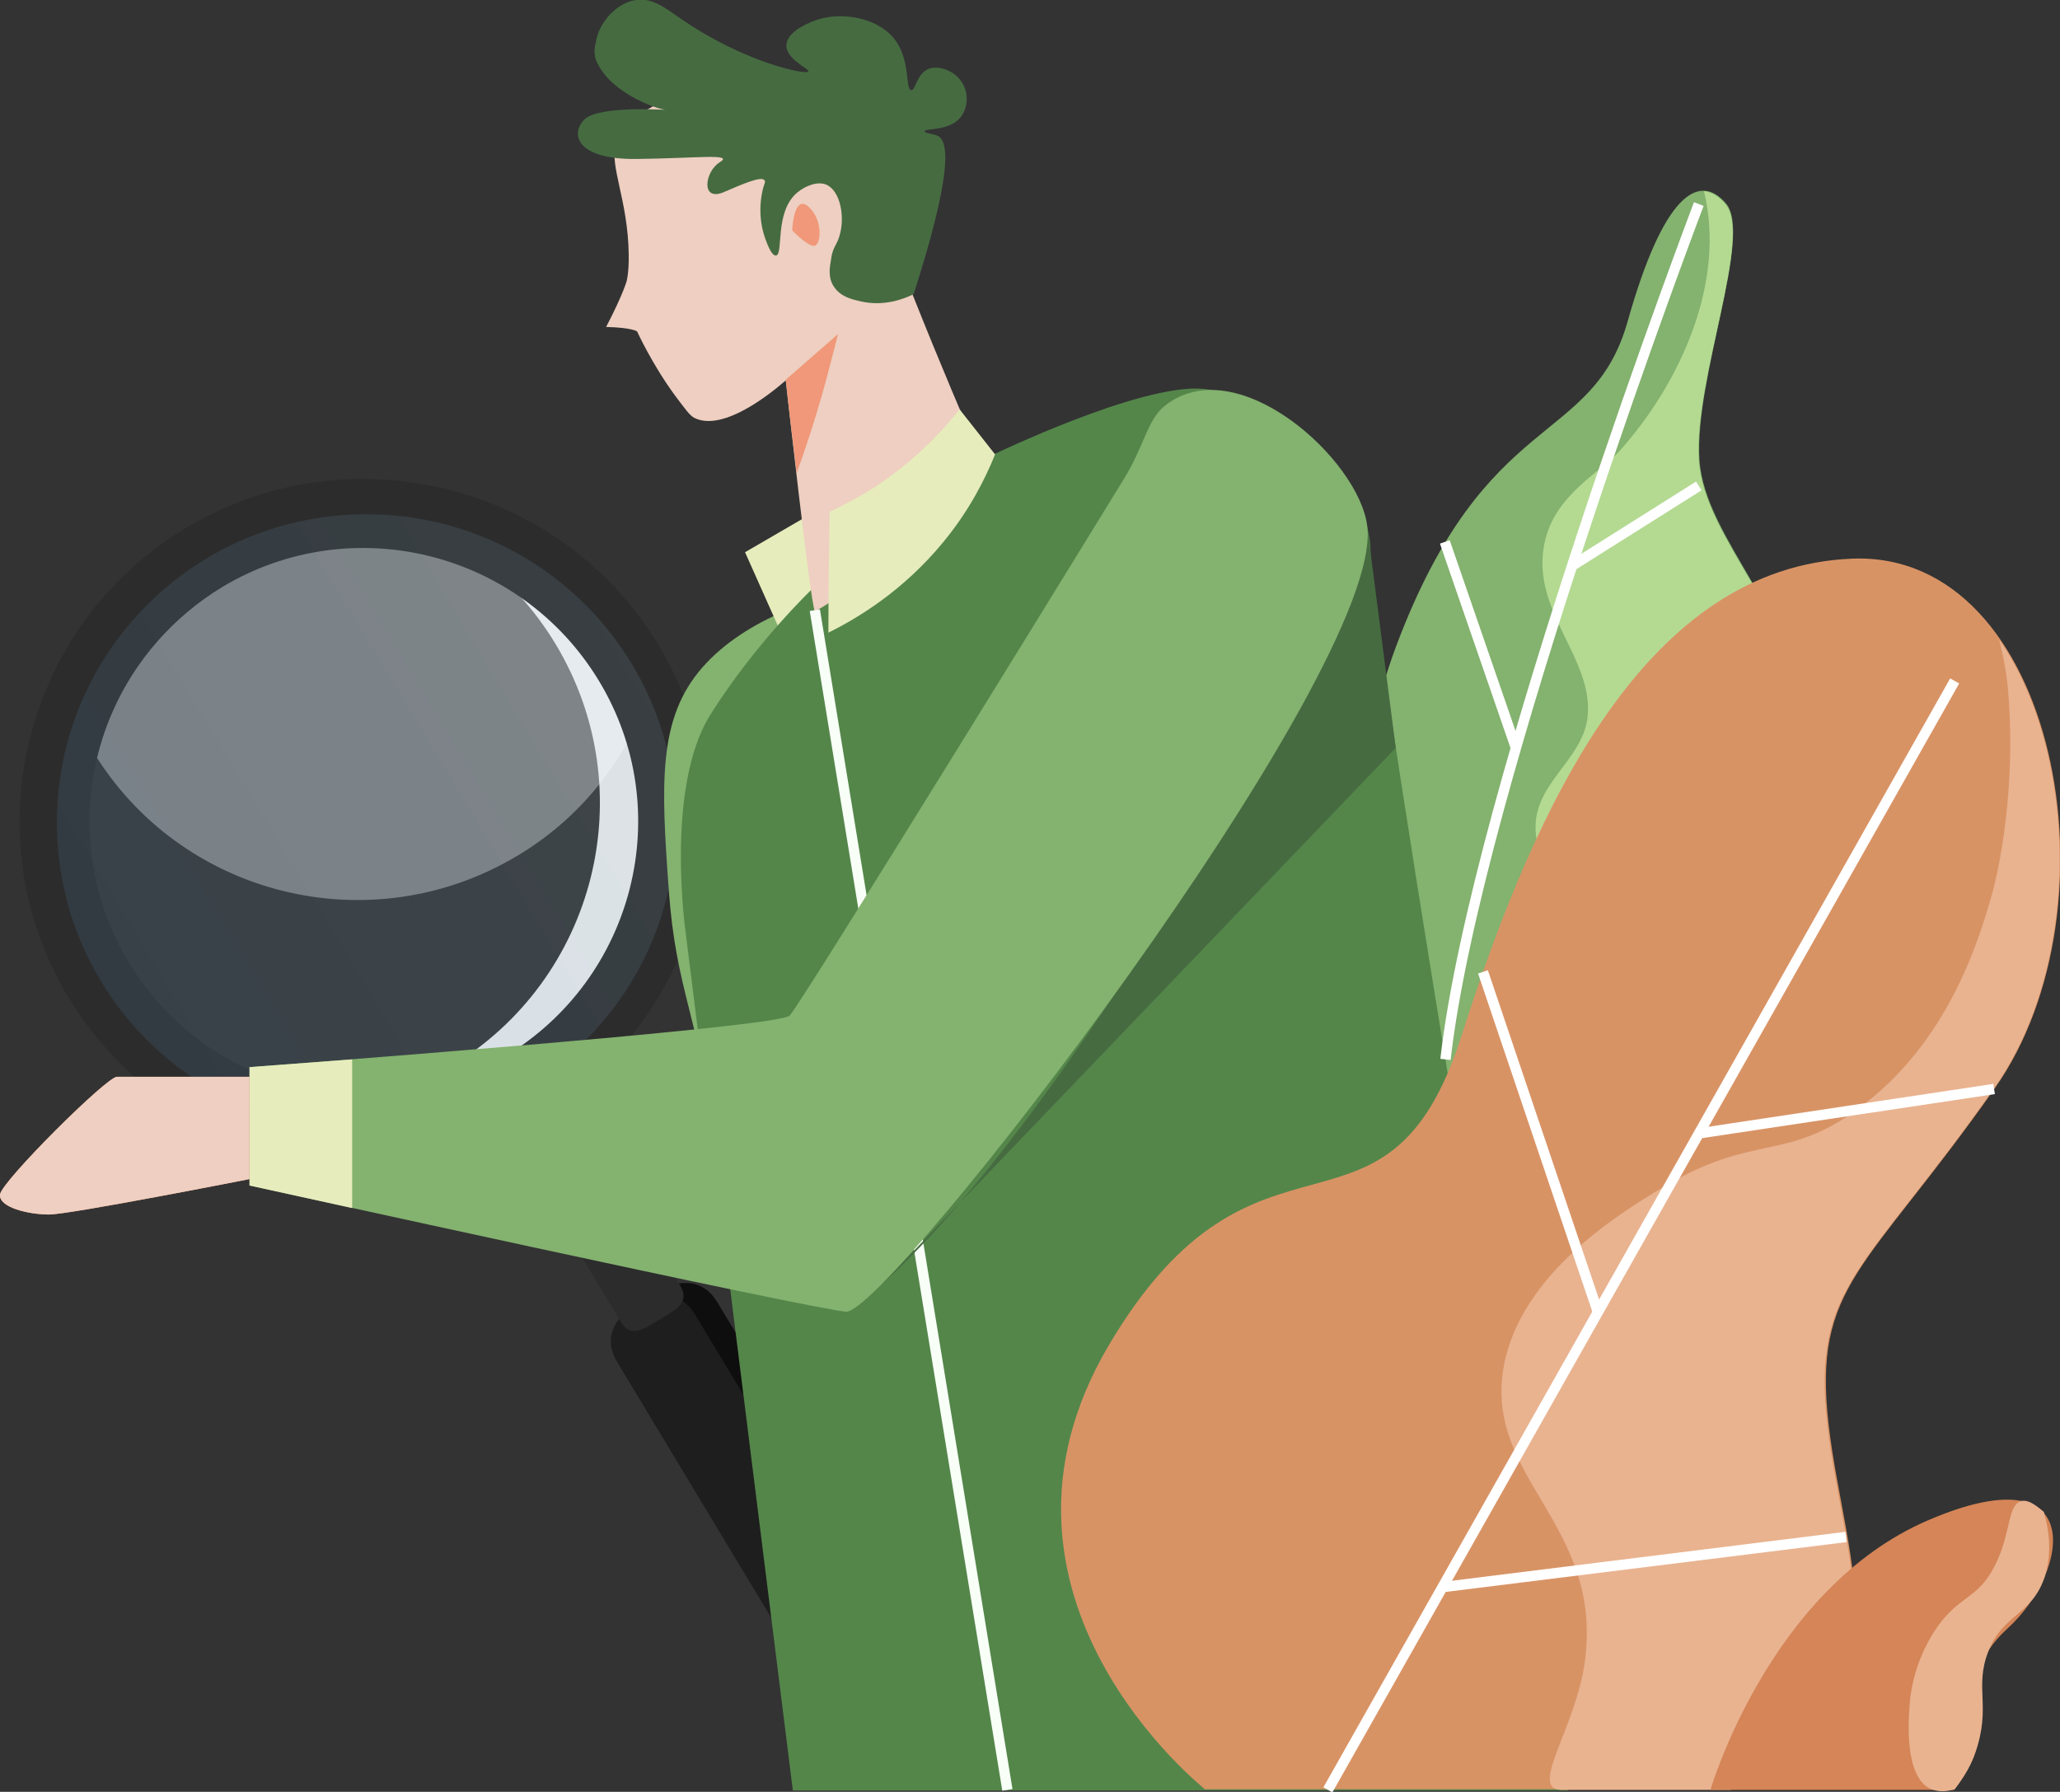 <svg width="246" height="214" viewBox="0 0 246 214" fill="none" xmlns="http://www.w3.org/2000/svg">
<rect x="0" y="0" width="246" height="214" fill="#333333" stroke="none"/>
<g id="Frame" clip-path="url(#clip0_44_5389)">
<g id="Group">
<g id="Group_2">
<path id="Vector" d="M101.471 195.167C104.712 193.169 106.795 190.632 104.866 187.404L85.652 155.504C83.646 152.275 80.482 152.89 77.164 154.812C73.923 156.81 71.84 159.347 73.769 162.575L92.983 194.476C94.912 197.781 98.153 197.166 101.471 195.167Z" fill="#0E0E0E"/>
</g>
<path id="Vector_2" d="M75.853 155.657C78.631 154.274 81.332 154.197 83.029 157.041L102.243 188.941C103.941 191.785 102.629 194.091 100.082 195.936C97.305 197.32 94.604 197.397 92.906 194.552L73.692 162.652C71.995 159.808 73.384 157.502 75.853 155.657Z" fill="#1E1E1E"/>
<g id="Group_3">
<path id="Vector_3" d="M78.785 157.579C80.714 156.426 82.411 155.58 81.254 153.582L66.438 128.984C65.281 127.063 62.734 126.371 60.728 127.601C58.799 128.754 58.105 131.29 59.339 133.289L74.155 157.886C75.312 159.808 76.856 158.809 78.785 157.579Z" fill="#2C2C2C"/>
</g>
<path id="Vector_4" opacity="0.86" d="M53.706 127.447C71.222 116.993 76.855 94.394 66.361 76.945C61.963 69.642 55.404 64.415 47.919 61.571C58.799 62.878 68.985 69.027 75.081 79.097C85.575 96.546 79.942 119.145 62.426 129.599C52.317 135.672 40.434 136.287 30.171 132.366C38.042 133.443 46.298 131.905 53.706 127.447Z" fill="white"/>
<path id="Vector_5" opacity="0.5" d="M66.361 129.061L71.608 137.747C71.299 138.055 70.991 138.362 70.605 138.593L65.821 141.437C65.435 141.667 64.972 141.821 64.509 141.975L59.339 133.366C58.953 132.674 58.722 131.905 58.722 131.136L64.74 127.524C65.358 127.831 65.975 128.369 66.361 129.061Z" fill="#2C2C2C"/>
<path id="Vector_6" opacity="0.35" d="M23.843 66.414C16.59 70.718 11.42 77.175 8.488 84.478C9.182 86.246 10.031 87.937 11.034 89.628C21.529 107.077 44.215 112.688 61.731 102.234C68.985 97.93 74.155 91.473 77.087 84.17C76.392 82.402 75.544 80.711 74.54 79.02C63.969 61.571 41.283 55.96 23.843 66.414Z" fill="white"/>
<path id="Vector_7" d="M53.32 58.419C42.672 55.806 31.637 57.42 22.223 63.032C2.855 74.639 -3.473 99.851 8.179 119.145C17.67 134.826 36.113 141.898 53.089 137.824C53.475 138.055 53.938 138.131 54.401 138.208L61.423 138.977C62.349 139.054 63.275 138.9 64.046 138.439L68.83 135.595C69.679 135.134 70.296 134.365 70.605 133.443L72.843 127.216C72.92 126.909 72.997 126.678 73.074 126.371C76.392 122.912 79.016 118.915 80.945 114.687C86.192 102.926 85.806 88.859 78.63 77.022C72.997 67.721 63.969 61.033 53.32 58.419ZM71.531 81.326C80.868 96.777 75.775 116.839 60.342 126.14C44.832 135.441 24.692 130.368 15.355 114.917C9.645 105.463 9.337 94.24 13.504 84.862C16.127 78.943 20.603 73.716 26.544 70.103C42.054 60.802 62.194 65.876 71.531 81.326Z" fill="#2C2C2C"/>
<path id="Vector_8" opacity="0.1" d="M43.752 135.057C64.165 135.057 80.713 118.572 80.713 98.237C80.713 77.902 64.165 61.417 43.752 61.417C23.338 61.417 6.79 77.902 6.79 98.237C6.79 118.572 23.338 135.057 43.752 135.057Z" fill="url(#paint0_linear_44_5389)"/>
</g>
<g id="Group_4">
<path id="Vector_9" d="M113.972 74.869C109.187 71.718 103.323 70.949 103.246 70.949C98.385 70.641 88.97 73.87 83.878 79.712C78.553 85.784 78.939 93.548 79.865 106.308C80.714 118.223 83.415 121.528 86.038 138.362C87.736 149.431 89.511 160.577 91.131 171.646C92.751 182.868 94.372 194.168 95.992 205.391C96.532 209.004 98.385 209.465 97.381 213.078C96.918 212.924 97.999 213.231 98.23 213.616C98.462 214 112.043 213.539 112.043 213.539C133.108 84.631 126.472 83.094 113.972 74.869Z" fill="#84B26F"/>
<path id="Vector_10" d="M97.305 73.255C96.07 74.254 94.835 75.254 93.601 76.33C92.057 72.871 90.514 69.412 88.971 65.953C91.749 64.338 94.526 62.724 97.305 61.11C97.305 65.107 97.305 69.181 97.305 73.255Z" fill="#E7ECBC"/>
<path id="Vector_11" d="M170.302 130.06C170.302 130.06 156.027 105.616 166.752 77.098C177.478 48.581 190.133 53.423 194.377 38.357C198.621 23.291 202.865 20.524 206.106 24.29C209.347 28.057 202.325 45.198 202.943 54.884C203.56 64.569 215.212 73.87 214.903 86.63C214.517 99.467 170.302 130.06 170.302 130.06Z" fill="#84B26F"/>
<path id="Vector_12" d="M202.866 54.961C202.248 45.275 209.347 28.21 206.029 24.367C205.258 23.445 204.332 22.907 203.483 22.83C206.106 33.591 200.782 45.583 193.451 53.807C191.059 56.498 185.581 59.111 184.423 64.953C182.803 72.948 190.288 78.559 189.593 85.554C189.053 90.935 182.726 93.702 183.42 99.698C184.192 106.693 184.037 114.149 182.571 121.144C195.689 111.074 214.672 95.162 214.903 86.784C215.135 73.87 203.483 64.646 202.866 54.961Z" fill="#B4DA92"/>
<path id="Vector_13" d="M117.213 54.961C117.213 54.961 133.418 46.966 141.983 46.428C150.548 45.813 163.82 56.498 163.666 66.106C163.512 75.715 187.278 213.846 187.278 213.846H94.681L81.872 111.305C81.872 111.305 79.403 94.086 84.804 85.4C90.206 76.791 96.996 70.334 96.996 70.334L117.213 54.961Z" fill="#54864A"/>
<path id="Vector_14" d="M117.212 54.96C115.283 50.502 112.351 43.661 108.956 35.129C102.32 18.602 101.317 14.682 96.687 12.222C88.199 7.61 75.081 11.915 73.537 17.142C72.766 19.909 75.004 23.906 75.081 30.44C75.081 31.439 75.081 32.361 74.849 33.514C74.849 33.514 74.463 35.052 72.38 39.049C75.544 39.126 76.084 39.587 76.084 39.587C76.084 39.587 77.859 43.507 80.636 47.274C81.794 48.811 82.334 49.58 82.874 49.887C86.424 51.732 92.52 46.582 93.832 45.429C93.832 45.429 96.841 72.64 97.304 72.948C97.767 73.255 113.663 61.648 115.206 59.726C116.749 57.805 117.212 54.96 117.212 54.96Z" fill="#EECFC1"/>
<path id="Vector_15" d="M79.865 13.144C79.865 13.144 71.454 12.53 69.757 14.297C68.059 16.065 68.908 19.063 76.007 18.986C83.106 18.91 87.736 18.295 85.961 19.371C84.186 20.447 83.646 24.06 86.347 22.983C88.507 22.061 90.9 20.985 91.285 21.523C91.44 21.677 91.285 21.984 91.208 22.215C91.208 22.215 90.205 25.136 91.363 28.441C91.44 28.595 92.057 30.593 92.674 30.517C93.6 30.363 92.443 25.29 95.221 22.983C96.147 22.215 97.613 21.6 98.693 22.061C100.391 22.83 100.931 25.981 100.237 28.21C99.928 29.287 99.388 29.594 99.233 31.055C99.079 31.9 98.848 33.207 99.619 34.283C100.391 35.436 101.703 35.744 102.706 35.974C105.561 36.666 108.03 35.667 109.11 35.129C113.586 21.139 113.432 16.911 111.966 16.219C111.503 15.989 110.422 15.912 110.422 15.681C110.422 15.297 113.2 15.681 114.589 14.144C115.515 13.144 115.824 11.223 114.821 9.762C113.972 8.455 112.12 7.764 110.885 8.225C109.419 8.84 109.342 10.838 108.802 10.761C108.107 10.685 108.725 7.302 106.95 4.843C104.944 2.075 100.314 1.23 97.073 2.537C96.764 2.69 93.986 3.69 93.909 5.381C93.832 7.072 96.687 8.225 96.533 8.532C96.301 8.994 88.893 7.456 81.408 2.306C79.479 0.999 77.936 -0.307 75.93 1.90325e-05C73.769 0.307 71.531 2.537 71.145 5.073C71.068 5.381 70.76 6.534 71.377 7.61C73.152 11.3 79.016 13.298 79.865 13.144Z" fill="#466B41"/>
<path id="Vector_16" d="M97.305 72.871L120.3 213.769" stroke="#F8FFF7" stroke-width="1.232" stroke-miterlimit="10"/>
<path id="Vector_17" d="M114.589 48.888C112.351 51.732 109.033 55.191 104.326 58.266C102.474 59.419 100.777 60.341 99.079 61.11C99.002 65.953 98.925 70.718 98.925 75.561C102.32 73.87 107.799 70.641 112.66 64.723C115.824 60.879 117.676 57.113 118.833 54.269C117.367 52.424 115.978 50.656 114.589 48.888Z" fill="#E7ECBC"/>
<path id="Vector_18" d="M143.989 213.769C143.989 213.769 114.666 190.709 132.414 160.654C150.162 130.675 165.517 151.814 174.546 123.68C183.497 95.547 196.769 67.721 221.153 66.721C245.537 65.722 253.562 108.23 238.206 129.984C222.851 151.814 216.446 153.428 218.375 170.185C220.304 186.943 228.792 203.777 206.8 213.693H143.989" fill="#D89365"/>
<path id="Vector_19" d="M238.746 76.407C239.286 78.559 239.672 80.634 239.826 82.787C240.907 96.008 237.974 106.462 237.974 106.462C236.431 111.92 232.804 124.526 221.77 132.52C213.05 138.823 209.424 135.287 198.543 141.821C193.451 144.896 181.567 152.121 179.561 163.267C177.246 176.565 191.367 181.946 189.284 198.242C188.281 206.313 182.416 213.769 186.506 213.769H206.646C228.638 203.777 220.149 187.019 218.22 170.262C216.291 153.505 222.696 151.891 238.052 130.06C248.777 114.994 248.16 90.012 238.746 76.407Z" fill="#E9B390"/>
<path id="Vector_20" d="M233.422 81.326L158.572 213.769" stroke="white" stroke-width="1.232" stroke-miterlimit="10"/>
<path id="Vector_21" d="M202.865 135.364L238.129 130.06" stroke="white" stroke-width="1.232" stroke-miterlimit="10"/>
<path id="Vector_22" d="M190.827 156.734L177.092 116.07" stroke="white" stroke-width="1.232" stroke-miterlimit="10"/>
<path id="Vector_23" d="M172.23 189.556L220.458 183.56" stroke="white" stroke-width="1.232" stroke-miterlimit="10"/>
<path id="Vector_24" d="M202.865 24.367C202.865 24.367 176.243 94.394 172.616 126.524" stroke="white" stroke-width="1.232" stroke-miterlimit="10"/>
<path id="Vector_25" d="M187.741 67.567L202.865 58.035" stroke="white" stroke-width="1.232" stroke-miterlimit="10"/>
<path id="Vector_26" d="M181.027 89.32L172.539 64.723" stroke="white" stroke-width="1.232" stroke-miterlimit="10"/>
<path id="Vector_27" d="M204.254 213.769C204.254 213.769 211.276 189.71 230.258 181.562C249.241 173.414 247.312 187.557 239.75 194.476C232.187 201.394 240.367 204.776 233.345 213.769H204.254Z" fill="#D58557"/>
<path id="Vector_28" d="M241.447 179.256C239.672 179.64 240.212 183.099 238.206 187.019C236.045 191.247 233.808 190.402 230.875 195.014C228.483 198.857 228.097 202.47 228.02 203.93C227.943 205.16 227.326 212.309 230.644 213.693C231.647 214.077 232.65 213.923 233.422 213.693C234.656 212.078 235.428 210.695 235.891 209.311C237.82 203.777 235.737 201.624 237.434 197.243C239.209 192.708 242.604 192.938 244.148 188.403C245.151 185.328 244.611 182.484 244.07 180.563C243.299 179.948 242.373 179.102 241.447 179.256Z" fill="#E9B390"/>
<path id="Vector_29" d="M29.785 128.6C29.785 128.6 15.124 128.6 13.967 128.6C12.732 128.6 0.154 141.129 -1.58818e-05 142.667C-0.154 144.204 3.395 145.05 5.864 145.05C8.334 145.05 29.785 140.822 29.785 140.822V128.6Z" fill="#F09879"/>
<path id="Vector_30" d="M29.785 128.6C29.785 128.6 15.124 128.6 13.967 128.6C12.732 128.6 0.154 141.129 -1.58818e-05 142.667C-0.154 144.204 3.395 145.05 5.864 145.05C8.334 145.05 29.785 140.822 29.785 140.822V128.6Z" fill="#EECFC1"/>
<path id="Vector_31" d="M93.832 45.352L100.082 39.894C99.465 42.277 98.848 44.737 98.153 47.197C97.227 50.425 96.224 53.5 95.144 56.498C94.681 52.731 94.218 49.042 93.832 45.352Z" fill="#F09879"/>
<path id="Vector_32" d="M161.968 70.257C161.968 70.257 129.79 131.367 105.329 153.351L166.675 89.32L163.28 62.955L161.968 70.257Z" fill="#466B41"/>
<path id="Vector_33" d="M94.603 27.519C94.603 27.519 94.758 23.137 96.533 24.675C98.307 26.212 98.076 29.287 97.227 29.363C96.456 29.44 94.603 27.519 94.603 27.519Z" fill="#F09879"/>
<path id="Vector_34" d="M139.05 48.504C147.616 41.586 162.354 54.884 163.28 62.878C165.363 80.25 105.87 157.195 101.008 156.657C96.147 156.195 29.863 141.591 29.863 141.591V127.447C29.863 127.447 92.906 122.758 94.295 121.297C95.684 119.914 133.803 57.882 134.266 57.113C136.581 53.346 137.044 50.118 139.05 48.504Z" fill="#84B26F"/>
<path id="Vector_35" d="M42.055 126.524V144.281L29.786 141.59V127.447L42.055 126.524Z" fill="#E7ECBC"/>
</g>
</g>
<defs>
<linearGradient id="paint0_linear_44_5389" x1="75.339" y1="79.366" x2="12.163" y2="117.46" gradientUnits="userSpaceOnUse">
<stop offset="0.01" stop-color="#A8E1FF"/>
<stop offset="1" stop-color="#64C0FF"/>
</linearGradient>
<clipPath id="clip0_44_5389">
<rect width="246" height="214" fill="white"/>
</clipPath>
</defs>
</svg>
